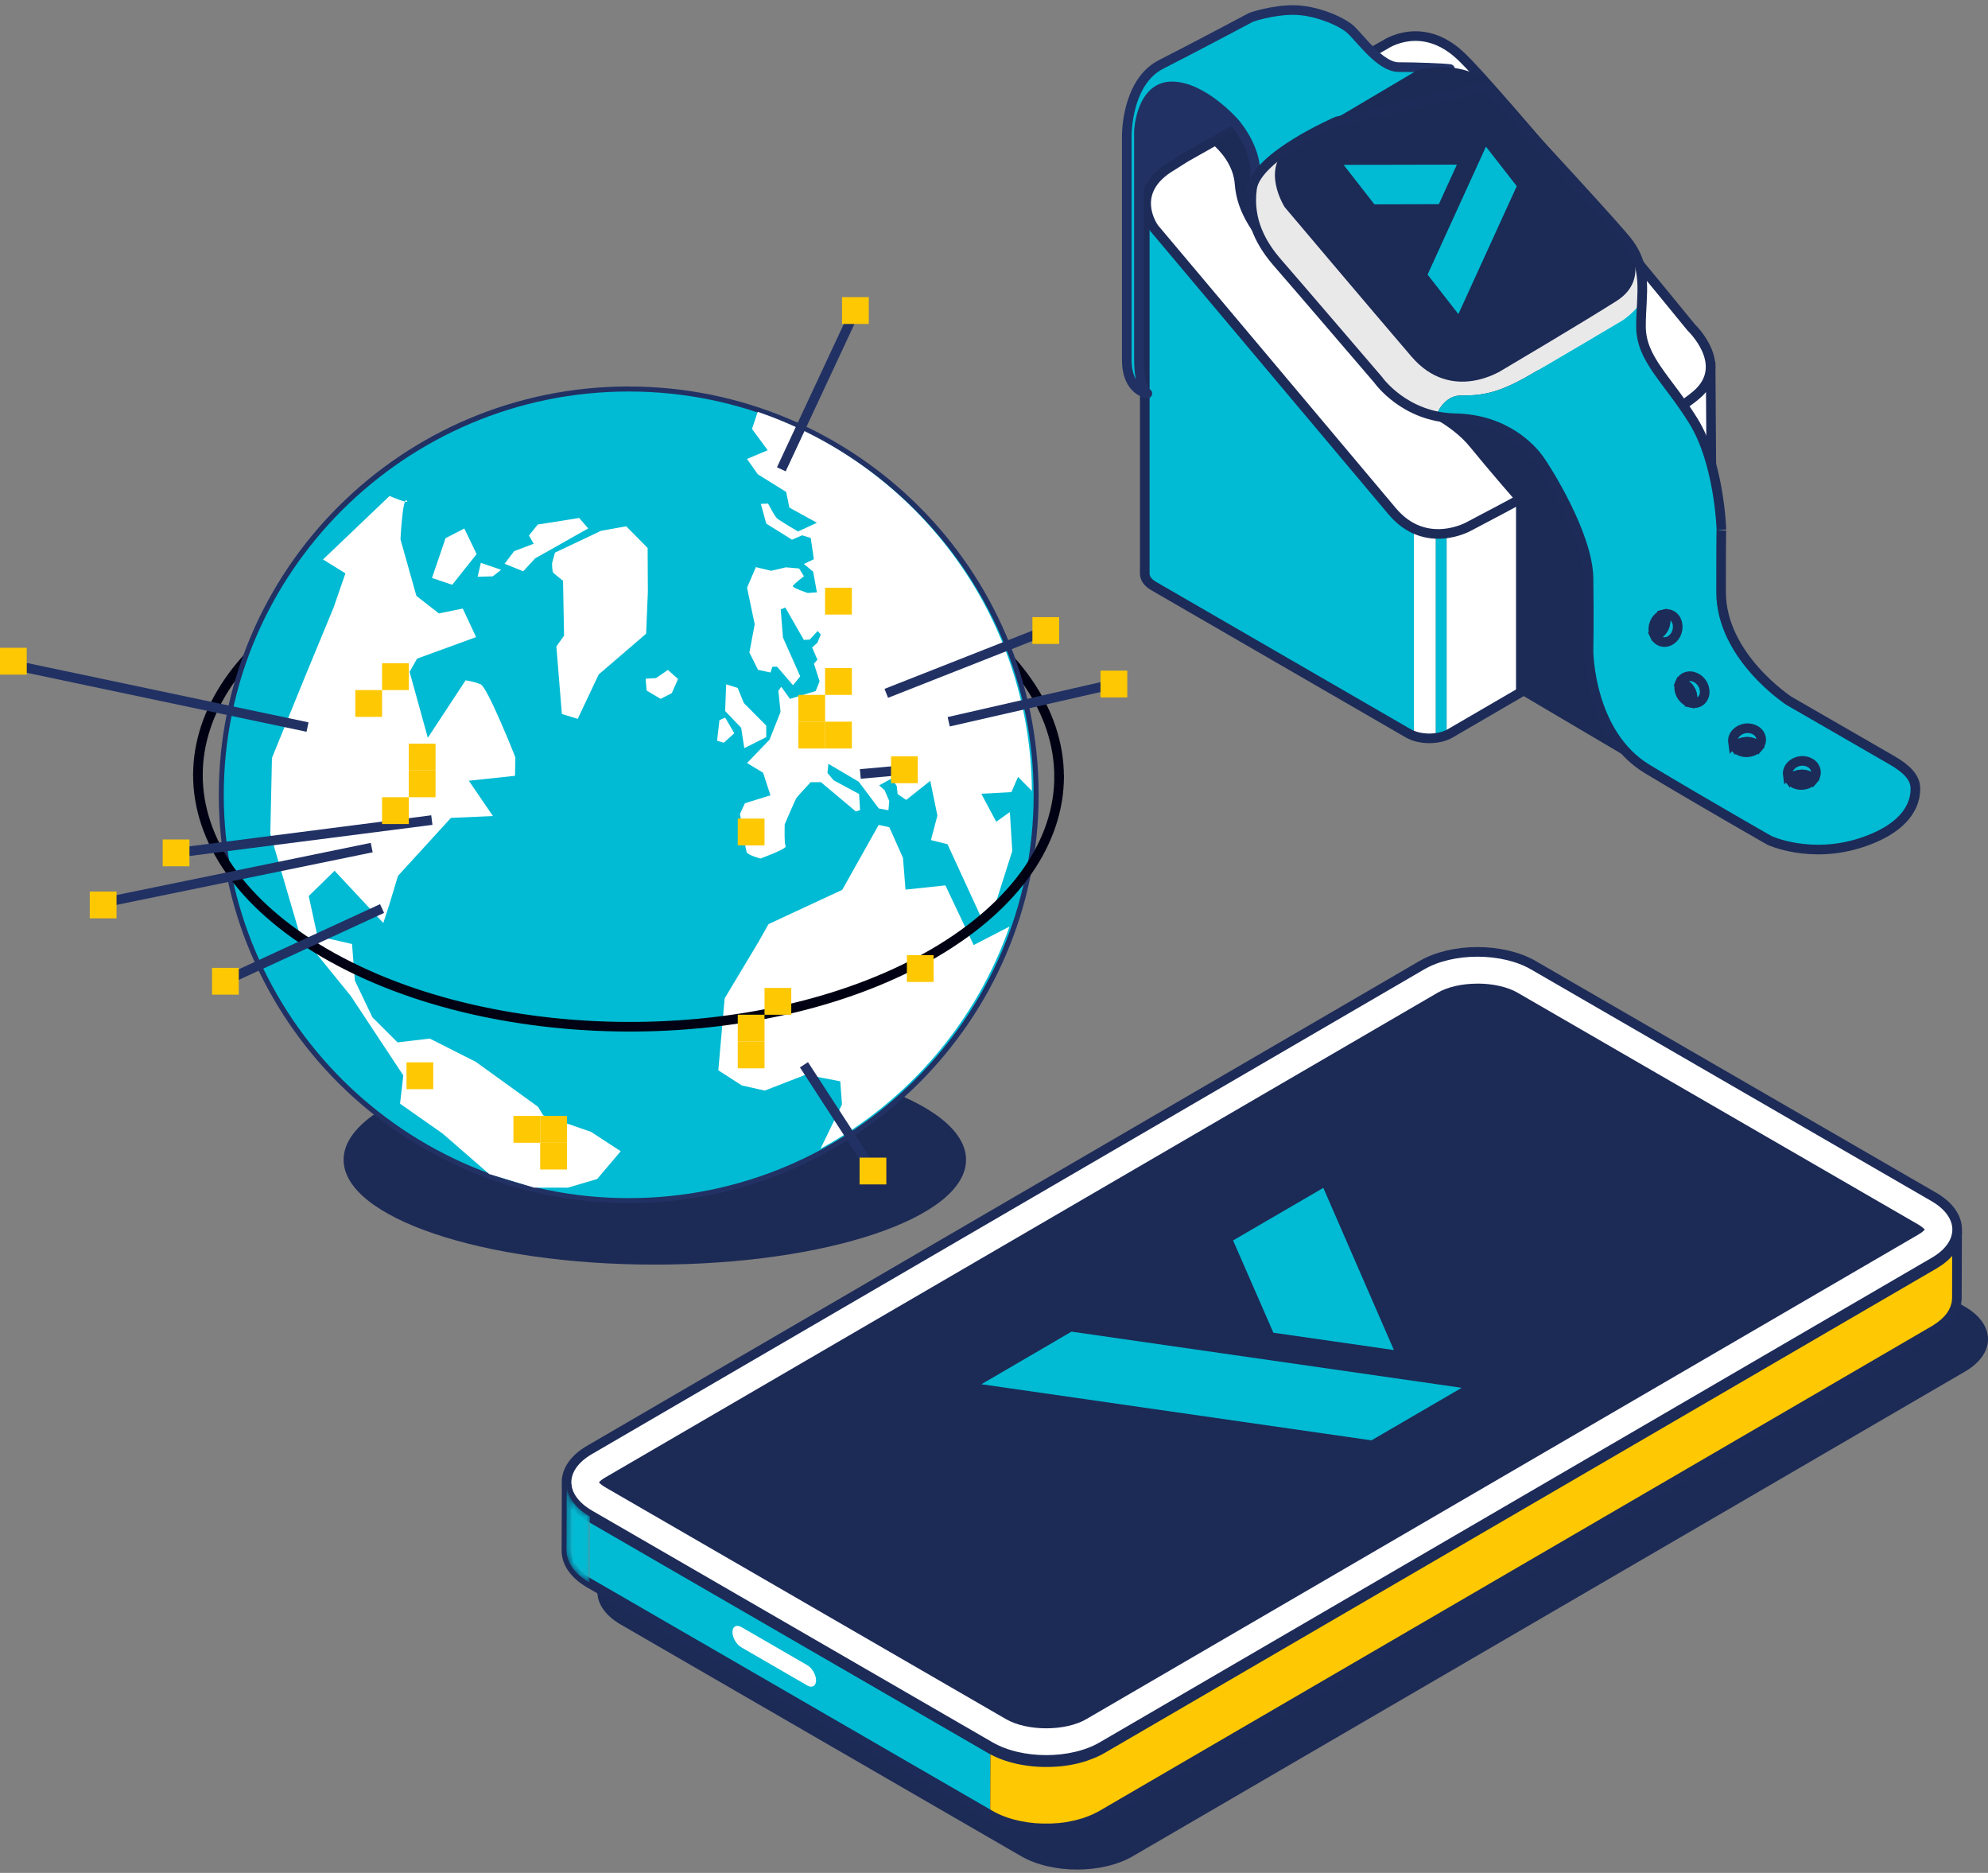 <svg xmlns="http://www.w3.org/2000/svg" width="310" height="292" viewBox="0 0 310 292" fill="none"><rect x="0" y="0" width="310" height="292" fill="#808080" stroke="none"/><path d="M102.11 197.165C128.912 197.165 150.639 189.847 150.639 180.82C150.639 171.793 128.912 164.474 102.11 164.474C75.308 164.474 53.581 171.793 53.581 180.82C53.581 189.847 75.308 197.165 102.11 197.165Z" fill="#1C2A56"></path><path d="M306.375 203.711C311.185 206.493 311.211 211.044 306.436 213.826L176.658 289.396C171.882 292.178 164.041 292.178 159.225 289.396L96.778 253.271C91.969 250.489 91.942 245.938 96.724 243.156L226.502 167.586C231.278 164.804 239.119 164.804 243.928 167.586L306.375 203.711Z" fill="#1C2A56"></path><path d="M154.416 272.668L154.382 282.991L91.935 246.866L91.969 236.543L154.416 272.668Z" fill="#00BBD3"></path><path d="M305.188 192.084C305.188 192.205 305.168 192.326 305.161 192.441C305.147 192.575 305.141 192.703 305.114 192.837C305.094 192.945 305.06 193.045 305.033 193.153C305 193.281 304.973 193.402 304.926 193.529C304.893 193.63 304.846 193.731 304.799 193.832C304.745 193.959 304.685 194.094 304.618 194.222C304.524 194.396 304.423 194.571 304.309 194.739C304.289 194.766 304.269 194.793 304.255 194.82C304.135 194.988 304 195.156 303.853 195.324C303.826 195.357 303.799 195.391 303.766 195.425C303.605 195.599 303.43 195.767 303.249 195.935C303.135 196.036 303.008 196.137 302.88 196.238C302.766 196.332 302.652 196.426 302.532 196.513C302.397 196.614 302.243 196.708 302.102 196.802C301.948 196.903 301.8 197.011 301.633 197.105L171.855 272.675C171.493 272.89 171.104 273.078 170.702 273.26C170.588 273.313 170.467 273.36 170.353 273.407C170.044 273.535 169.722 273.656 169.4 273.77C169.28 273.811 169.159 273.858 169.038 273.898C168.83 273.965 168.622 274.019 168.408 274.079C168.247 274.127 168.086 274.174 167.918 274.214C167.697 274.268 167.469 274.315 167.247 274.355C167.086 274.389 166.932 274.422 166.778 274.449C166.315 274.53 165.845 274.597 165.376 274.644C165.235 274.657 165.087 274.671 164.946 274.678C164.665 274.698 164.383 274.725 164.101 274.731C163.927 274.738 163.746 274.745 163.571 274.745C163.343 274.745 163.115 274.745 162.887 274.745C162.699 274.745 162.512 274.738 162.324 274.731C162.116 274.725 161.901 274.711 161.693 274.698C161.506 274.684 161.318 274.671 161.123 274.651C160.915 274.631 160.707 274.61 160.499 274.584C160.318 274.563 160.13 274.537 159.949 274.503C159.728 274.469 159.513 274.429 159.292 274.389C159.124 274.355 158.95 274.321 158.782 274.288C158.521 274.234 158.266 274.167 158.011 274.1C157.87 274.059 157.729 274.026 157.595 273.985C157.146 273.851 156.703 273.703 156.274 273.542C156.066 273.461 155.858 273.367 155.657 273.28C155.549 273.233 155.442 273.192 155.341 273.139C155.033 272.991 154.731 272.836 154.442 272.668L154.409 282.991C154.697 283.159 154.999 283.314 155.308 283.462C155.408 283.509 155.522 283.556 155.623 283.603C155.804 283.684 155.985 283.764 156.166 283.838C156.186 283.845 156.213 283.852 156.24 283.865C156.669 284.033 157.105 284.181 157.561 284.309C157.595 284.322 157.629 284.336 157.662 284.342C157.763 284.369 157.877 284.389 157.977 284.423C158.232 284.49 158.487 284.557 158.749 284.611C158.816 284.625 158.883 284.645 158.95 284.658C159.051 284.678 159.158 284.692 159.265 284.712C159.48 284.752 159.701 284.793 159.923 284.826C160.01 284.84 160.09 284.86 160.177 284.873C160.278 284.887 160.372 284.893 160.473 284.907C160.68 284.934 160.888 284.954 161.09 284.974C161.184 284.981 161.284 285.001 161.378 285.008C161.472 285.014 161.566 285.014 161.66 285.021C161.868 285.035 162.082 285.048 162.29 285.055C162.398 285.055 162.498 285.068 162.606 285.075C162.686 285.075 162.773 285.075 162.854 285.075C163.082 285.075 163.31 285.075 163.538 285.075C163.652 285.075 163.759 285.075 163.873 285.075C163.94 285.075 164.001 285.061 164.068 285.061C164.35 285.048 164.631 285.028 164.913 285.008C165.027 285.001 165.134 284.994 165.248 284.988C165.282 284.988 165.315 284.981 165.349 284.974C165.825 284.927 166.288 284.86 166.751 284.779C166.778 284.779 166.804 284.779 166.825 284.766C166.959 284.739 167.086 284.705 167.22 284.678C167.448 284.631 167.67 284.584 167.898 284.537C168.065 284.497 168.226 284.45 168.387 284.403C168.602 284.342 168.81 284.289 169.018 284.221C169.065 284.208 169.112 284.194 169.159 284.181C169.233 284.154 169.306 284.121 169.38 284.1C169.709 283.986 170.024 283.872 170.333 283.737C170.453 283.69 170.567 283.637 170.688 283.59C171.084 283.408 171.473 283.22 171.842 283.005L301.619 207.435C301.666 207.408 301.72 207.374 301.767 207.348C301.881 207.28 301.981 207.206 302.089 207.132C302.236 207.038 302.384 206.944 302.525 206.843C302.646 206.756 302.76 206.662 302.874 206.568C303.001 206.467 303.128 206.366 303.243 206.259C303.263 206.239 303.289 206.218 303.316 206.198C303.477 206.05 303.625 205.896 303.766 205.748C303.799 205.714 303.826 205.681 303.853 205.647C303.933 205.56 304.014 205.472 304.081 205.378C304.141 205.298 304.195 205.217 304.255 205.143C304.275 205.116 304.296 205.089 304.309 205.062C304.403 204.921 304.497 204.78 304.577 204.639C304.597 204.605 304.604 204.572 304.624 204.538C304.691 204.411 304.752 204.283 304.805 204.155C304.839 204.081 304.879 204.007 304.906 203.933C304.913 203.906 304.919 203.88 304.926 203.853C304.973 203.732 305 203.604 305.033 203.476C305.054 203.396 305.087 203.315 305.1 203.228C305.1 203.207 305.1 203.181 305.107 203.16C305.134 203.026 305.141 202.898 305.154 202.764C305.161 202.683 305.181 202.596 305.181 202.515C305.181 202.482 305.181 202.441 305.181 202.408L305.215 192.084H305.188Z" fill="#FEC802"></path><path d="M125.889 259.623C126.647 260.06 127.257 261.128 127.257 261.995C127.257 262.869 126.633 263.219 125.882 262.782L115.586 256.827C114.828 256.39 114.218 255.322 114.218 254.455C114.218 253.588 114.841 253.231 115.593 253.668L125.889 259.623Z" fill="white"></path><path d="M163.149 271.922C160.312 271.922 157.582 271.284 155.65 270.168L93.203 234.043C91.687 233.163 90.815 232.094 90.815 231.106C90.815 230.132 91.667 229.07 93.156 228.203L222.933 152.633C224.845 151.517 227.568 150.879 230.399 150.879C233.229 150.879 235.966 151.517 237.891 152.633L300.338 188.758C301.854 189.638 302.733 190.707 302.733 191.701C302.733 192.676 301.881 193.738 300.392 194.598L170.615 270.168C168.703 271.284 165.986 271.922 163.156 271.922H163.149Z" fill="#1C2A56"></path><path d="M230.392 153.351C232.807 153.351 235.087 153.869 236.65 154.776L299.098 190.901C299.674 191.237 299.983 191.519 300.144 191.707C299.99 191.882 299.694 192.158 299.151 192.474L169.374 268.044C167.824 268.944 165.557 269.462 163.149 269.462C160.741 269.462 158.447 268.944 156.884 268.037L94.437 231.912C93.867 231.583 93.552 231.294 93.397 231.112C93.552 230.937 93.847 230.662 94.397 230.346L224.174 154.776C225.724 153.875 227.991 153.358 230.399 153.358M230.399 148.418C227.24 148.418 224.087 149.11 221.699 150.502L91.922 226.072C87.146 228.854 87.173 233.404 91.975 236.186L154.423 272.311C156.831 273.703 159.99 274.402 163.156 274.402C166.322 274.402 169.468 273.709 171.856 272.318L301.633 196.748C306.409 193.966 306.382 189.416 301.573 186.633L239.125 150.508C236.724 149.117 233.558 148.425 230.399 148.425V148.418Z" fill="white"></path><path d="M305.174 192.44C305.161 192.575 305.154 192.702 305.127 192.837C305.107 192.944 305.074 193.045 305.047 193.153C305.013 193.28 304.987 193.401 304.94 193.522C304.906 193.623 304.859 193.724 304.812 193.825C304.759 193.952 304.698 194.08 304.631 194.208C304.537 194.383 304.437 194.557 304.316 194.725C304.296 194.752 304.276 194.779 304.262 194.806C304.141 194.974 304.007 195.142 303.86 195.31C303.833 195.344 303.806 195.377 303.773 195.411C303.612 195.586 303.437 195.754 303.256 195.922C303.142 196.029 303.008 196.13 302.887 196.231C302.773 196.325 302.666 196.419 302.538 196.506C302.404 196.607 302.25 196.701 302.102 196.795C301.948 196.896 301.801 197.004 301.633 197.098L171.855 272.668C171.493 272.883 171.104 273.071 170.702 273.252C170.588 273.306 170.467 273.353 170.346 273.4C170.038 273.528 169.722 273.649 169.394 273.763C169.273 273.804 169.152 273.851 169.025 273.891C168.817 273.958 168.609 274.012 168.394 274.072C168.233 274.119 168.072 274.166 167.905 274.207C167.683 274.261 167.455 274.308 167.227 274.348C167.073 274.382 166.912 274.415 166.758 274.442C166.295 274.523 165.825 274.59 165.356 274.637C165.215 274.65 165.067 274.664 164.926 274.671C164.645 274.691 164.363 274.718 164.081 274.724C163.907 274.731 163.726 274.738 163.551 274.738C163.323 274.738 163.095 274.738 162.867 274.738C162.679 274.738 162.492 274.731 162.304 274.724C162.096 274.718 161.881 274.704 161.673 274.691C161.486 274.677 161.291 274.664 161.103 274.644C160.895 274.624 160.687 274.603 160.486 274.576C160.305 274.556 160.117 274.529 159.936 274.496C159.715 274.462 159.493 274.422 159.279 274.382C159.104 274.348 158.937 274.314 158.769 274.281C158.507 274.22 158.253 274.16 157.998 274.093C157.857 274.052 157.716 274.019 157.582 273.978C157.132 273.844 156.69 273.696 156.26 273.535C156.052 273.454 155.844 273.36 155.643 273.273C155.536 273.226 155.429 273.185 155.328 273.131C155.019 272.984 154.718 272.829 154.429 272.661L91.982 236.536C89.561 235.138 88.353 233.29 88.36 231.442L88.326 241.765C88.326 243.613 89.527 245.461 91.948 246.859L154.396 282.984C154.684 283.152 154.986 283.307 155.294 283.455C155.395 283.502 155.509 283.549 155.61 283.596C155.791 283.677 155.972 283.757 156.153 283.831C156.173 283.838 156.2 283.845 156.227 283.858C156.656 284.026 157.092 284.174 157.548 284.302C157.582 284.315 157.615 284.329 157.649 284.335C157.749 284.362 157.863 284.382 157.964 284.416C158.219 284.483 158.474 284.55 158.735 284.604C158.803 284.618 158.863 284.638 158.937 284.651C159.037 284.671 159.145 284.685 159.252 284.705C159.467 284.745 159.688 284.786 159.909 284.819C159.996 284.833 160.077 284.853 160.164 284.866C160.265 284.88 160.359 284.886 160.459 284.9C160.667 284.927 160.875 284.947 161.083 284.967C161.177 284.974 161.278 284.994 161.372 285.001C161.465 285.007 161.559 285.007 161.647 285.014C161.854 285.028 162.069 285.041 162.277 285.048C162.384 285.048 162.485 285.061 162.586 285.061C162.666 285.061 162.753 285.061 162.834 285.061C163.062 285.061 163.29 285.061 163.518 285.061C163.632 285.061 163.739 285.061 163.853 285.061C163.92 285.061 163.981 285.048 164.048 285.048C164.33 285.034 164.611 285.014 164.893 284.994C165.007 284.987 165.114 284.98 165.228 284.974C165.262 284.974 165.295 284.967 165.329 284.96C165.805 284.913 166.268 284.846 166.731 284.765C166.758 284.765 166.784 284.765 166.805 284.752C166.939 284.725 167.066 284.691 167.2 284.665C167.428 284.618 167.65 284.577 167.871 284.523C168.039 284.483 168.2 284.436 168.361 284.389C168.575 284.329 168.783 284.275 168.991 284.208C169.038 284.194 169.085 284.181 169.132 284.167C169.206 284.14 169.28 284.107 169.353 284.087C169.682 283.972 169.997 283.858 170.306 283.724C170.427 283.677 170.541 283.623 170.655 283.576C171.05 283.394 171.44 283.206 171.808 282.991L301.586 207.421C301.633 207.394 301.687 207.361 301.733 207.334C301.847 207.267 301.948 207.193 302.055 207.119C302.203 207.025 302.351 206.93 302.491 206.83C302.612 206.742 302.726 206.648 302.84 206.554C302.968 206.453 303.095 206.352 303.209 206.245C303.229 206.225 303.256 206.205 303.283 206.184C303.444 206.037 303.591 205.882 303.732 205.734C303.766 205.701 303.793 205.667 303.819 205.633C303.9 205.546 303.98 205.459 304.048 205.365C304.108 205.284 304.162 205.203 304.222 205.129C304.242 205.102 304.262 205.076 304.276 205.049C304.37 204.907 304.463 204.766 304.544 204.625C304.564 204.592 304.571 204.558 304.591 204.524C304.658 204.397 304.718 204.269 304.772 204.135C304.806 204.061 304.846 203.987 304.873 203.913C304.879 203.886 304.886 203.859 304.893 203.832C304.94 203.711 304.966 203.583 305 203.456C305.02 203.375 305.054 203.294 305.067 203.214C305.067 203.194 305.067 203.167 305.074 203.147C305.101 203.012 305.107 202.885 305.121 202.75C305.127 202.669 305.148 202.582 305.148 202.501C305.148 202.468 305.148 202.427 305.148 202.394L305.181 192.071C305.181 192.192 305.161 192.313 305.154 192.427L305.174 192.44Z" stroke="#1D2B58" stroke-width="1.5" stroke-miterlimit="10"></path><path d="M301.566 186.62C306.375 189.402 306.402 193.952 301.626 196.735L171.849 272.305C167.073 275.087 159.232 275.087 154.416 272.305L91.969 236.18C87.159 233.397 87.133 228.847 91.915 226.065L221.693 150.495C226.468 147.712 234.309 147.712 239.119 150.495L301.566 186.62Z" stroke="#1D2B58" stroke-width="1.5" stroke-miterlimit="10"></path><path d="M206.353 185.202L217.36 210.486L198.565 207.784L192.28 193.395L206.353 185.202Z" fill="#00BBD3"></path><path d="M227.931 216.373L213.858 224.566L153.034 215.816L167.086 207.616L227.931 216.373Z" fill="#00BBD3"></path><path d="M30.863 120.836C30.863 110.855 37.369 100.888 50.395 93.273C63.455 85.632 80.62 81.814 97.804 81.814C114.989 81.814 132.18 85.632 145.334 93.273C158.548 100.949 165.148 111.017 165.148 121.071" stroke="#000213" stroke-width="1.5" stroke-linecap="round" stroke-linejoin="round"></path><path d="M98.039 187.191C133.128 187.191 161.573 158.864 161.573 123.92C161.573 88.977 133.128 60.65 98.039 60.65C62.95 60.65 34.505 88.977 34.505 123.92C34.505 158.864 62.95 187.191 98.039 187.191Z" fill="#00BBD3"></path><path d="M98.039 61.039C132.858 61.039 161.184 89.247 161.184 123.92C161.184 158.594 132.858 186.801 98.039 186.801C63.22 186.801 34.894 158.594 34.894 123.92C34.894 89.247 63.227 61.039 98.039 61.039ZM98.039 60.253C62.737 60.253 34.116 88.757 34.116 123.914C34.116 159.071 62.737 187.574 98.039 187.574C133.341 187.574 161.962 159.071 161.962 123.914C161.962 88.757 133.348 60.26 98.039 60.26V60.253Z" fill="#213164"></path><path d="M88.501 185.182L93.122 183.817L96.791 179.489L92.17 176.471L84.698 173.884L83.9 172.56L74.194 165.55L67.017 161.921L61.993 162.519L58.082 158.621L55.339 152.888L54.896 147.182L52.837 146.705L49.51 145.992L48.142 139.701L52.173 135.763L59.773 143.902L60.745 140.918L62.06 136.556L70.317 127.516L76.863 127.227L73.107 121.723L80.311 120.957L80.365 118.073C80.365 118.073 76.045 107.139 74.938 106.682C73.832 106.225 72.604 106.07 72.604 106.07L66.715 115.029L63.871 104.746L65.038 102.689L74.241 99.329L72.161 94.88L68.439 95.639L64.931 92.904L62.449 84.086C62.449 84.086 62.784 77.358 63.428 78.05C64.072 78.743 60.745 77.331 60.745 77.331L50.369 87.225L53.863 89.395L52.012 94.739L47.511 105.626L42.407 118.168L42.152 129.99L46.653 145.374L54.708 155.294L62.885 167.667L62.382 172.076L69.002 176.72L76.28 183.045L83.276 185.162H88.487L88.501 185.182Z" fill="white"></path><path d="M70.518 91.17L74.321 86.391L72.403 82.392L69.478 83.911L67.359 90.115L70.518 91.17Z" fill="white"></path><path d="M74.482 89.919L74.978 87.755L78.144 88.837L76.837 89.859L74.482 89.919Z" fill="white"></path><path d="M81.585 89.073L78.681 87.897L80.177 85.927L83.215 84.778L82.484 83.488L83.852 81.781L90.312 80.759L91.727 82.385L83.443 87.056L81.585 89.073Z" fill="white"></path><path d="M86.341 89.369C86.059 89.201 86.093 87.776 86.093 87.776L86.535 86.163L93.726 82.755L97.65 82.05L100.99 85.437L101.024 92.312L100.755 98.798L93.364 105.149L90.084 112.079L87.615 111.319L86.757 100.787L87.957 99.107L87.796 90.558L86.348 89.375L86.341 89.369Z" fill="white"></path><path d="M115.573 113.47L113.077 110.855L113.232 106.695L115.029 107.253L115.995 109.612L119.483 113.127V114.928L116.062 116.642L115.573 113.47Z" fill="white"></path><path d="M114.506 114.323L113.077 111.877L112.185 112.28L111.823 115.499L112.863 115.795L114.506 114.323Z" fill="white"></path><path d="M104.76 108.066L103.016 108.96L100.83 107.663L100.675 105.814L102.299 105.72L104.143 104.45L105.733 105.861L104.76 108.066Z" fill="white"></path><path d="M157.414 144.46L151.834 147.343L147.42 138.041L141.202 138.7L140.806 133.753L138.68 128.981L137.017 128.612L131.335 138.734L119.845 144.077L118.202 146.98L112.997 155.657L112.011 166.874L115.693 169.24L119.255 170.033L125.647 167.553L131.027 168.588L131.295 172.197L127.948 179.093C141.631 171.653 152.236 159.32 157.421 144.453L157.414 144.46Z" fill="white"></path><path d="M158.736 121.111L160.909 123.309C160.701 95.874 142.879 72.633 118.155 64.212L117.263 66.874L119.711 70.194L116.485 71.558L118.169 73.944L122.589 76.7L123.092 79.139L127.385 81.505L124.433 82.863C124.433 82.863 121.469 81.122 121.113 80.766C120.758 80.409 119.772 78.514 119.772 78.514L118.645 78.561L119.49 81.639L123.501 84.146L125.071 83.461L126.419 83.871L126.908 87.191L125.359 87.923L126.801 89.133L127.385 92.353L125.949 92.453C125.949 92.453 123.488 91.633 123.628 91.358C123.763 91.082 125.359 89.839 125.359 89.839L124.608 88.629L122.542 88.454L120.248 88.992L117.867 88.421L116.492 91.633L117.686 97.333L116.854 101.735L118.202 104.43L120.147 104.853L120.449 103.946H121.174L123.662 106.836L124.782 105.445L122.092 99.403L121.744 95.021L122.448 94.712L125.352 99.772L126.278 99.712L127.499 98.381L127.988 98.919L127.465 100.209L126.64 100.949L127.465 102.851L126.922 103.476L127.801 106.224L127.19 107.743L123.186 108.96L121.824 107.071L121.375 107.703L121.717 110.99L120 115.318L116.492 118.967L118.994 120.473L120.141 124.001L116.163 125.231L115.392 126.878C115.392 126.878 116.243 132.376 116.438 132.859C116.633 133.343 118.584 133.854 118.584 133.854C118.584 133.854 122.763 132.328 122.515 131.925C122.267 131.515 122.367 128.511 122.367 128.511C122.367 128.511 124.031 124.62 124.232 124.351C124.433 124.082 126.412 121.951 126.412 121.951H128.015L133.455 126.515L134.112 126.307L133.965 123.793L130.014 121.669L129.028 120.513L129.176 119.088L133.904 121.877L137.037 126.051L138.539 126.327L138.667 124.888L137.942 123.208L137.09 122.442L139.056 121.367L139.834 122.543L139.968 123.806L141.31 124.72L145.059 121.743L146.172 127.153L145.166 130.978L147.749 131.623L153.001 143.042L154.892 141.973L157.85 132.678L157.475 126.602L155.348 128.121L153.021 123.753L157.716 123.497L158.756 121.111H158.736Z" fill="white"></path><path d="M165.155 121.064C165.155 131.038 158.655 140.999 145.649 148.607C132.878 156.074 116.203 159.898 99.414 160.073C81.834 160.254 64.139 156.443 50.677 148.62C37.47 140.945 30.863 130.884 30.863 120.829" stroke="#000213" stroke-width="1.5" stroke-linecap="round" stroke-linejoin="round"></path><path d="M59.578 141.65L34.975 152.988" stroke="#213164" stroke-width="1.5" stroke-miterlimit="10"></path><path d="M125.366 166.007L136.125 182.567" stroke="#213164" stroke-width="1.5" stroke-miterlimit="10"></path><path d="M57.962 132.147L16.972 140.562" stroke="#213164" stroke-width="1.5" stroke-miterlimit="10"></path><path d="M134.152 120.668L141.417 120.016" stroke="#213164" stroke-width="1.5" stroke-miterlimit="10"></path><path d="M147.936 112.529L173.693 106.648" stroke="#213164" stroke-width="1.5" stroke-miterlimit="10"></path><path d="M138.204 108.1L163.069 98.307" stroke="#213164" stroke-width="1.5" stroke-miterlimit="10"></path><path d="M121.837 73.171L133.388 48.418" stroke="#213164" stroke-width="1.5" stroke-miterlimit="10"></path><path d="M67.339 127.859L27.456 132.974" stroke="#213164" stroke-width="1.5" stroke-miterlimit="10"></path><path d="M47.954 113.355L3 103.879" stroke="#213164" stroke-width="1.5" stroke-miterlimit="10"></path><path d="M37.235 150.898H33.063V155.079H37.235V150.898Z" fill="#FEC802"></path><path d="M18.172 139H14V143.181H18.172V139Z" fill="#FEC802"></path><path d="M165.162 96.217H160.99V100.397H165.162V96.217Z" fill="#FEC802"></path><path d="M175.78 104.558H171.607V108.738H175.78V104.558Z" fill="#FEC802"></path><path d="M135.474 46.328H131.302V50.508H135.474V46.328Z" fill="#FEC802"></path><path d="M143.114 117.926H138.942V122.106H143.114V117.926Z" fill="#FEC802"></path><path d="M132.831 91.633H128.659V95.814H132.831V91.633Z" fill="#FEC802"></path><path d="M132.831 112.515H128.659V116.696H132.831V112.515Z" fill="#FEC802"></path><path d="M128.666 108.342H124.494V112.522H128.666V108.342Z" fill="#FEC802"></path><path d="M128.666 112.515H124.494V116.696H128.666V112.515Z" fill="#FEC802"></path><path d="M119.215 127.624H115.043V131.805H119.215V127.624Z" fill="#FEC802"></path><path d="M132.831 104.161H128.659V108.342H132.831V104.161Z" fill="#FEC802"></path><path d="M119.215 162.384H115.043V166.565H119.215V162.384Z" fill="#FEC802"></path><path d="M119.215 158.204H115.043V162.385H119.215V158.204Z" fill="#FEC802"></path><path d="M123.387 154.03H119.215V158.211H123.387V154.03Z" fill="#FEC802"></path><path d="M88.407 173.984H84.235V178.165H88.407V173.984Z" fill="#FEC802"></path><path d="M67.56 165.63H63.388V169.811H67.56V165.63Z" fill="#FEC802"></path><path d="M138.21 180.484H134.038V184.664H138.21V180.484Z" fill="#FEC802"></path><path d="M84.235 173.984H80.063V178.165H84.235V173.984Z" fill="#FEC802"></path><path d="M67.915 120.117H63.743V124.297H67.915V120.117Z" fill="#FEC802"></path><path d="M67.915 115.943H63.743V120.123H67.915V115.943Z" fill="#FEC802"></path><path d="M4.172 101H0V105.181H4.172V101Z" fill="#FEC802"></path><path d="M63.75 124.297H59.578V128.477H63.75V124.297Z" fill="#FEC802"></path><path d="M59.578 107.589H55.406V111.769H59.578V107.589Z" fill="#FEC802"></path><path d="M63.75 103.408H59.578V107.589H63.75V103.408Z" fill="#FEC802"></path><mask id="mask0_10197_79074" style="mask-type:luminance" maskUnits="userSpaceOnUse" x="88" y="231" width="4" height="16"><path d="M88.326 241.665L88.36 231.341C88.36 233.189 89.561 235.038 91.982 236.436L91.948 246.759C89.527 245.361 88.32 243.513 88.326 241.665Z" fill="white"></path></mask><g mask="url(#mask0_10197_79074)"><path d="M91.989 236.436L91.955 246.759C89.534 245.361 88.327 243.513 88.333 241.665L88.367 231.341C88.367 233.19 89.567 235.038 91.989 236.436Z" fill="#00BBD3"></path></g><path d="M192.923 10.46L200.718 19.976L181.943 63.736L176.041 58.507L176.544 19.997L179.186 12.597L192.923 10.46Z" fill="#213164"></path><path d="M178.502 31.839V89.646C178.502 90.338 178.965 91.024 179.864 91.548L219.586 114.527C219.861 114.681 220.156 114.816 220.471 114.923V43.903L178.496 31.839H178.502Z" fill="#00BBD3"></path><path d="M220.485 43.91V114.93C221.518 115.293 222.745 115.4 223.892 115.253V44.891L220.485 43.91Z" fill="white"></path><path d="M223.892 44.891V115.252C224.496 115.172 225.08 115.024 225.603 114.802V45.382L223.892 44.891Z" fill="#00BBD3"></path><path d="M266.74 57.204L225.596 45.382V114.802C225.79 114.721 225.978 114.634 226.153 114.533L265.62 91.555C266.519 91.03 266.968 90.338 266.961 89.653L266.74 57.211V57.204Z" fill="white"></path><path d="M266.961 89.451C266.961 90.143 266.519 90.828 265.62 91.353L226.153 114.331C224.355 115.38 221.404 115.38 219.593 114.331L179.871 91.353C178.965 90.828 178.509 90.136 178.509 89.451V31.644L266.747 57.009L266.968 89.451H266.961Z" stroke="#1D2B58" stroke-width="1.5" stroke-miterlimit="10"></path><path d="M184.754 24.594L216.018 6.945C216.018 6.945 221.632 3.074 227.635 8.592C233.632 14.11 263.742 51.075 263.742 51.075C263.742 51.075 269.524 56.552 265.036 61.102C260.549 65.652 229.064 82.065 229.064 82.065C229.064 82.065 222.303 85.929 217.071 79.685C211.839 73.442 179.985 35.59 179.985 35.59C179.985 35.59 175.759 29.951 182.782 25.851L184.754 24.601V24.594Z" fill="white" stroke="#1D2B58" stroke-width="1.5" stroke-miterlimit="10"></path><path d="M188.852 22.282C190.247 23.451 192.32 25.683 192.548 28.727C192.89 33.358 195.593 36.772 199.283 41.04C202.972 45.308 221.122 63.979 221.122 63.979C221.122 63.979 226.207 65.968 229.205 69.658C232.203 73.347 236.409 78.166 236.409 78.166L252.118 69.483L197.847 17.208L189.604 21.859L188.852 22.282Z" fill="#1C2A56"></path><path d="M195.238 29.386C197.263 24.487 192.548 19.164 192.548 19.164C192.548 19.164 187.598 13.471 182.728 13.471C177.858 13.471 177.597 20.535 177.597 20.535V55.853C177.597 60.585 178.918 61.344 178.918 61.344C178.918 61.344 175.705 60.981 175.705 56.102V21.126C175.705 21.126 175.632 12.792 181.065 10.037C186.491 7.281 195.104 2.691 195.104 2.691C195.104 2.691 198.337 1.562 201.684 1.562C205.031 1.562 209.122 3.255 210.605 4.599C212.087 5.944 215.233 10.46 218.077 10.46C220.921 10.46 225.053 10.621 226.106 10.762" fill="#00BBD3"></path><path d="M195.238 29.386C197.263 24.487 192.548 19.164 192.548 19.164C192.548 19.164 187.598 13.471 182.728 13.471C177.858 13.471 177.597 20.535 177.597 20.535V55.853C177.597 60.585 178.918 61.344 178.918 61.344C178.918 61.344 175.705 60.981 175.705 56.102V21.126C175.705 21.126 175.632 12.792 181.065 10.037C186.491 7.281 195.104 2.691 195.104 2.691C195.104 2.691 198.337 1.562 201.684 1.562C205.031 1.562 209.122 3.255 210.605 4.599C212.087 5.944 215.233 10.46 218.077 10.46C220.921 10.46 225.053 10.621 226.106 10.762" stroke="#213164" stroke-width="1.5" stroke-linecap="round" stroke-linejoin="round"></path><path d="M236.402 78.173V107.819L265.767 125.152L262.89 99.014L251.085 67.655L236.402 78.173Z" fill="#1C2A56"></path><path d="M227.923 61.653C231.391 61.713 233.987 61.095 238.508 58.487C243.029 55.88 253.056 49.931 253.056 49.931C253.056 49.931 254.881 48.722 256.035 46.941C256.202 43.54 256.155 40.509 253.492 37.303C249.844 32.921 231.727 13.464 231.727 13.464L207.539 18.921C207.539 18.921 195.935 24.338 195.244 29.379C194.553 34.42 196.82 38.224 199.289 41.04C201.757 43.856 214.917 59.22 214.917 59.22C214.917 59.22 217.956 63.568 223.899 64.852C224.469 63.514 225.67 61.612 227.93 61.653H227.923Z" fill="#EAE9E9"></path><path d="M298.675 122.813C298.621 121.207 297.333 119.863 295.012 118.519C292.691 117.175 278.961 109.257 278.961 109.257C278.961 109.257 268.377 102.375 268.377 92.294C268.377 82.212 268.43 82.569 268.43 82.569C268.43 82.569 268.122 72.171 264.044 65.605C259.965 59.039 255.887 55.987 255.887 50.866C255.887 49.488 255.981 48.191 256.041 46.934C254.881 48.715 253.063 49.925 253.063 49.925C253.063 49.925 243.036 55.88 238.515 58.481C233.994 61.089 231.398 61.707 227.93 61.646C225.67 61.606 224.462 63.515 223.899 64.846C224.831 65.047 225.837 65.175 226.911 65.195C234.839 65.343 238.884 70.034 239.97 71.519C241.057 73.005 247.61 83.328 247.711 90.096C247.811 96.864 247.711 101.508 247.711 101.508C247.711 101.508 247.784 114.426 256.92 119.91C266.056 125.394 275.97 131.033 275.97 131.033C275.97 131.033 282.369 133.984 290.317 131.342C298.265 128.708 298.728 124.413 298.681 122.807L298.675 122.813Z" fill="#00BBD3"></path><path d="M201.174 22.692L220.934 10.998C220.934 10.998 228.366 8.544 233.638 14.109C238.91 19.674 253.493 37.303 253.493 37.303C253.493 37.303 257.725 43.339 252.084 46.921C246.436 50.503 234.302 57.668 234.302 57.668C234.302 57.668 226.401 62.95 220.096 55.591C213.791 48.238 200.335 32.303 200.335 32.303C200.335 32.303 196.385 26.173 201.18 22.685L201.174 22.692Z" fill="#1C2A56"></path><path d="M208.478 18.928C208.478 18.928 195.929 24.345 195.238 29.386C194.547 34.427 196.814 38.231 199.282 41.047C201.751 43.863 214.911 59.227 214.911 59.227C214.911 59.227 218.976 65.054 226.904 65.209C234.832 65.356 238.877 70.048 239.963 71.533C241.05 73.018 247.603 83.342 247.704 90.109C247.805 96.877 247.704 101.522 247.704 101.522C247.704 101.522 247.778 114.439 256.913 119.923C266.049 125.408 275.963 131.047 275.963 131.047C275.963 131.047 282.362 133.997 290.31 131.356C298.259 128.721 298.722 124.426 298.675 122.82C298.628 121.214 297.333 119.87 295.012 118.526C292.691 117.181 278.961 109.264 278.961 109.264C278.961 109.264 268.377 102.382 268.377 92.3C268.377 82.219 268.43 82.575 268.43 82.575C268.43 82.575 268.122 72.178 264.044 65.612C259.965 59.045 255.887 55.994 255.887 50.873C255.887 45.752 257.141 41.692 253.493 37.31C249.844 32.928 231.727 13.471 231.727 13.471L208.478 18.928Z" stroke="#1D2B58" stroke-width="1.5" stroke-miterlimit="10"></path><path d="M260.335 95.788C260.053 95.708 259.764 95.708 259.489 95.775C259.724 96.266 259.784 96.877 259.61 97.496C259.362 98.336 258.738 98.941 258.041 99.109C258.255 99.559 258.624 99.902 259.1 100.043C260.093 100.332 261.173 99.619 261.515 98.443C261.857 97.267 261.334 96.084 260.341 95.795L260.335 95.788Z" stroke="#1D2B58" stroke-width="1.5" stroke-miterlimit="10"></path><path d="M259.61 97.489C259.791 96.878 259.731 96.259 259.489 95.769C258.791 95.937 258.161 96.542 257.92 97.382C257.738 97.993 257.799 98.612 258.04 99.102C258.738 98.934 259.368 98.329 259.61 97.489Z" fill="#1D2B58" stroke="#1D2B58" stroke-width="1.5" stroke-miterlimit="10"></path><path d="M262.548 105.729C262.313 105.897 262.132 106.125 262.018 106.387C262.548 106.501 263.071 106.838 263.44 107.355C263.95 108.067 264.037 108.934 263.742 109.593C264.232 109.701 264.728 109.62 265.124 109.331C265.962 108.726 266.063 107.436 265.352 106.441C264.641 105.446 263.38 105.13 262.541 105.735L262.548 105.729Z" stroke="#1D2B58" stroke-width="1.5" stroke-miterlimit="10"></path><path d="M263.44 107.349C263.071 106.831 262.548 106.495 262.018 106.381C261.716 107.039 261.81 107.906 262.32 108.619C262.689 109.136 263.212 109.472 263.742 109.587C264.044 108.928 263.95 108.061 263.44 107.349Z" fill="#1D2B58" stroke="#1D2B58" stroke-width="1.5" stroke-miterlimit="10"></path><path d="M270.241 115.709C270.282 115.998 270.396 116.26 270.57 116.489C270.919 116.072 271.455 115.77 272.086 115.682C272.951 115.561 273.756 115.891 274.199 116.462C274.521 116.079 274.682 115.602 274.615 115.118C274.474 114.089 273.38 113.397 272.173 113.558C270.966 113.726 270.094 114.688 270.235 115.716L270.241 115.709Z" stroke="#1D2B58" stroke-width="1.5" stroke-miterlimit="10"></path><path d="M272.086 115.683C271.455 115.77 270.919 116.073 270.57 116.489C271.006 117.061 271.818 117.39 272.683 117.269C273.313 117.182 273.85 116.879 274.199 116.462C273.763 115.891 272.951 115.562 272.086 115.683Z" fill="#1D2B58" stroke="#1D2B58" stroke-width="1.5" stroke-miterlimit="10"></path><path d="M278.787 120.804C278.827 121.093 278.941 121.355 279.115 121.583C279.464 121.167 280.001 120.864 280.631 120.777C281.497 120.656 282.302 120.985 282.744 121.556C283.066 121.173 283.227 120.696 283.16 120.212C283.019 119.184 281.926 118.492 280.719 118.653C279.511 118.821 278.639 119.782 278.78 120.81L278.787 120.804Z" stroke="#1D2B58" stroke-width="1.5" stroke-miterlimit="10"></path><path d="M280.638 120.777C280.008 120.864 279.471 121.167 279.122 121.583C279.558 122.155 280.37 122.484 281.235 122.363C281.866 122.276 282.402 121.973 282.751 121.556C282.315 120.985 281.503 120.656 280.638 120.777Z" fill="#1D2B58" stroke="#1D2B58" stroke-width="1.5" stroke-miterlimit="10"></path><path d="M231.713 22.86L236.516 29.023L227.414 48.971L222.611 42.814L231.713 22.86Z" fill="#00BBD3"></path><path d="M209.518 25.703L227.179 25.669L224.369 31.832L214.314 31.859L209.518 25.703Z" fill="#00BBD3"></path><path d="M88.407 178.158H84.235V182.339H88.407V178.158Z" fill="#FEC802"></path><path d="M29.542 130.884H25.37V135.064H29.542V130.884Z" fill="#FEC802"></path><path d="M145.589 148.916H141.417V153.096H145.589V148.916Z" fill="#FEC802"></path></svg>